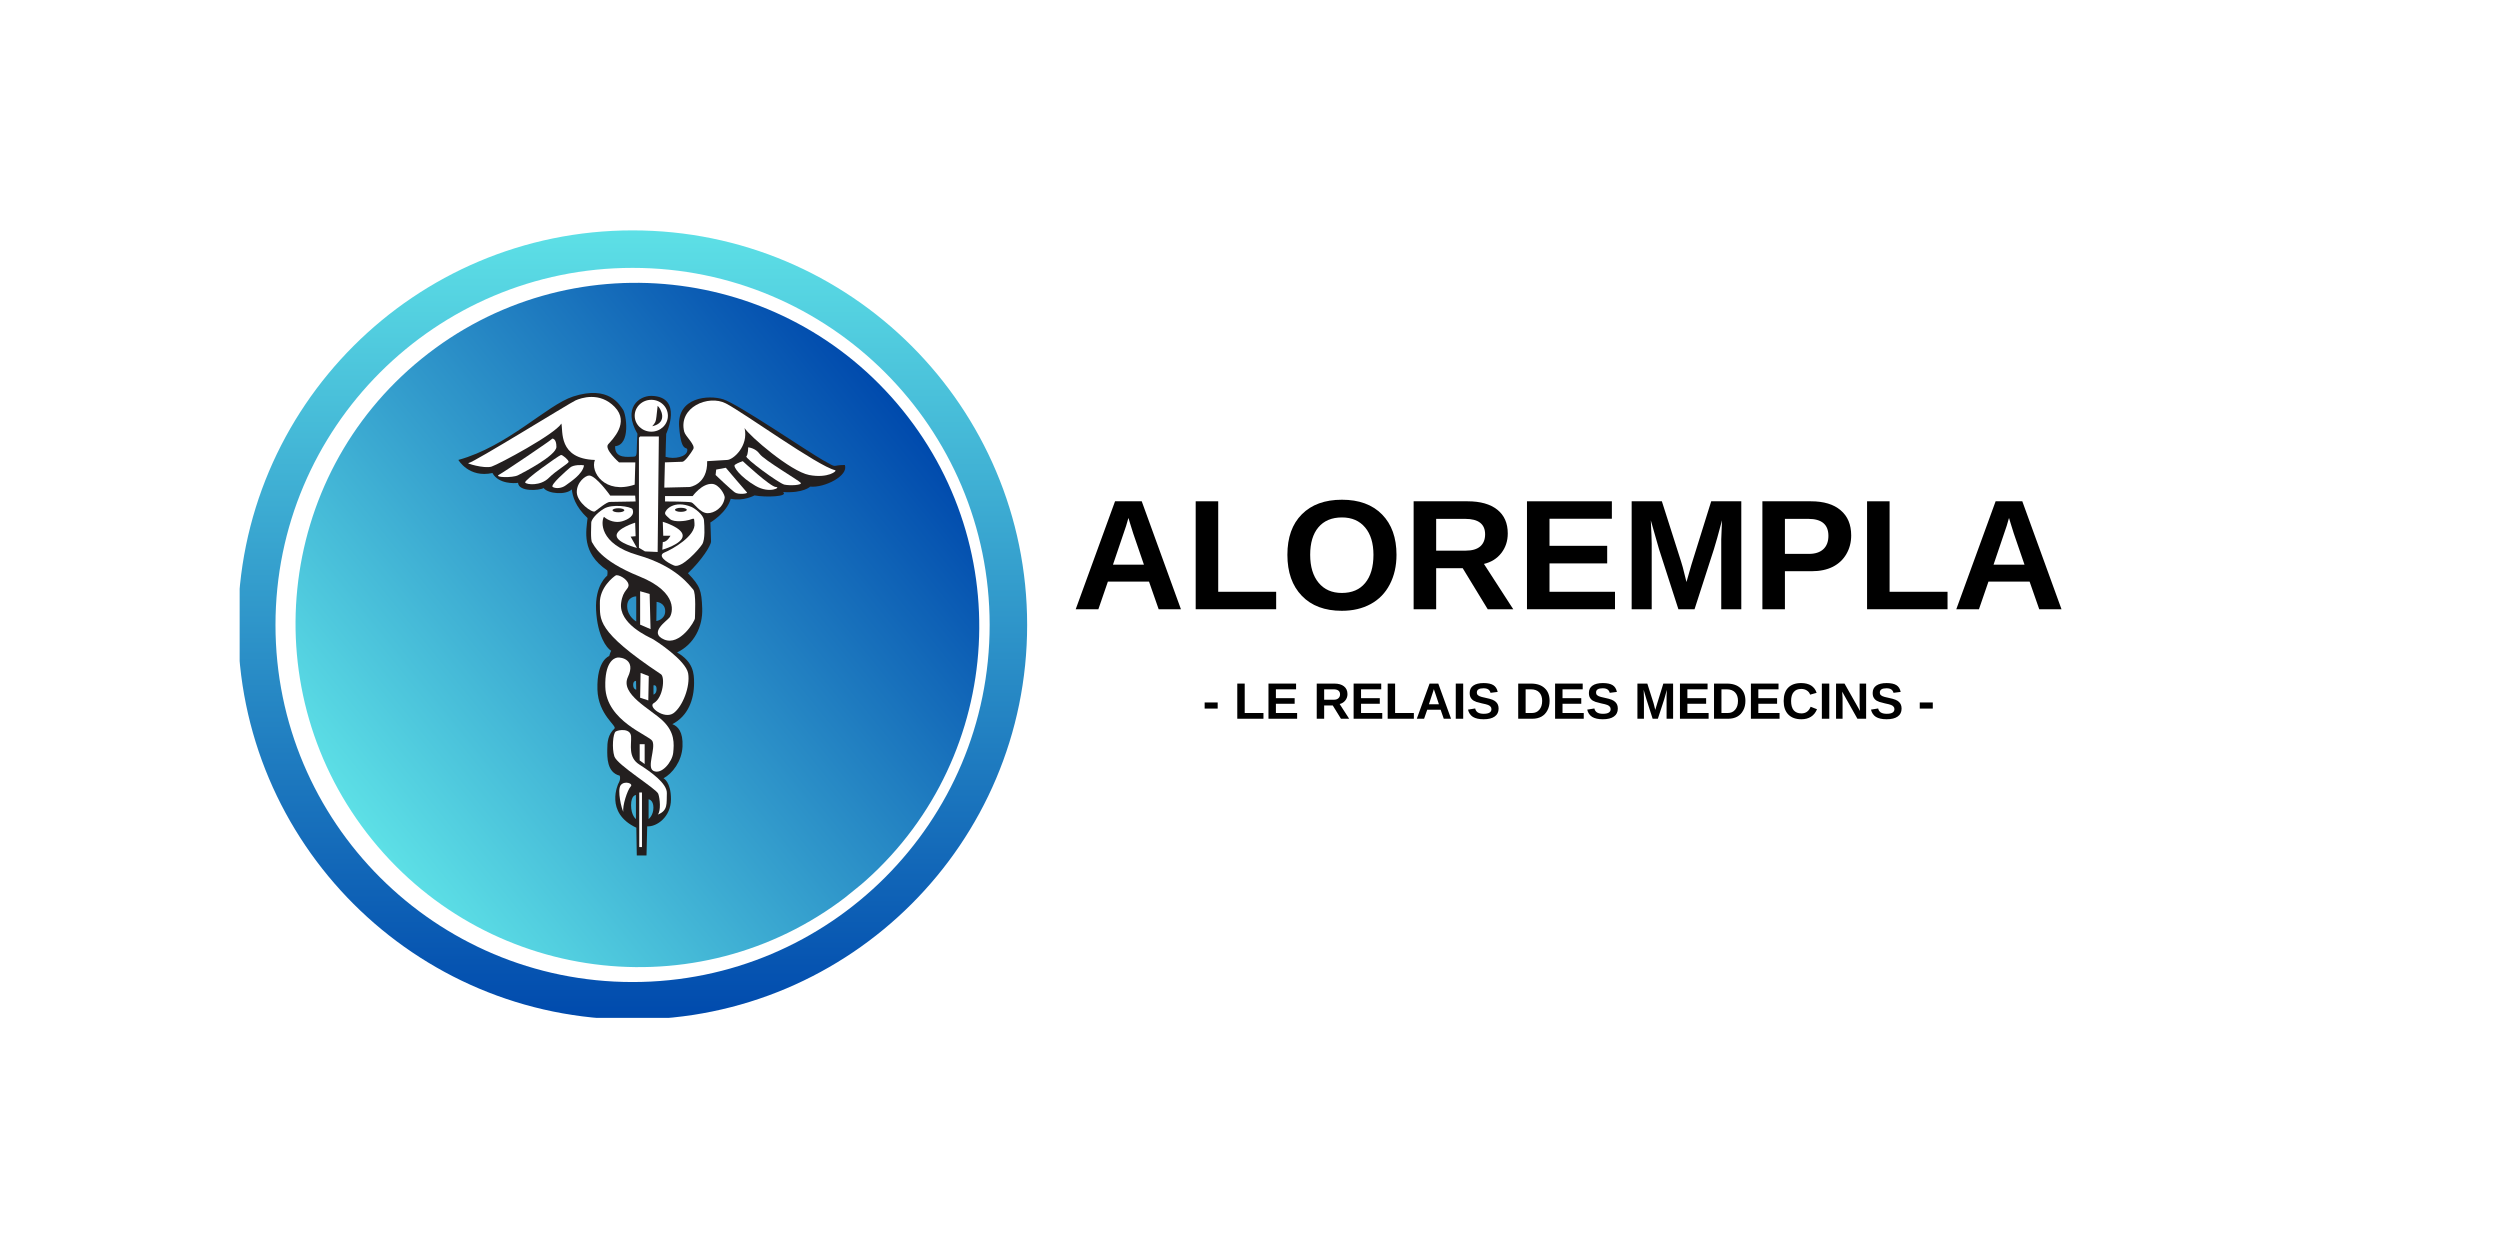 <svg xmlns="http://www.w3.org/2000/svg" xmlns:xlink="http://www.w3.org/1999/xlink" width="400" zoomAndPan="magnify" viewBox="0 0 300 150" height="200" preserveAspectRatio="xMidYMid meet" version="1.0"><defs><g/><clipPath id="9a56cece56"><path d="M 28.547 27.645 L 123.258 27.645 L 123.258 122.355 L 28.547 122.355 Z M 28.547 27.645 " clip-rule="nonzero"/></clipPath><clipPath id="20e447b358"><path d="M 123.258 75 C 123.258 48.848 102.059 27.645 75.902 27.645 C 49.75 27.645 28.547 48.848 28.547 75 C 28.547 101.152 49.75 122.355 75.902 122.355 C 102.059 122.355 123.258 101.152 123.258 75 Z M 123.258 75 " clip-rule="nonzero"/></clipPath><clipPath id="6768281337"><path d="M 28.758 27.645 L 123.258 27.645 L 123.258 122.145 L 28.758 122.145 Z M 28.758 27.645 " clip-rule="nonzero"/></clipPath><clipPath id="7c8c9c674c"><path d="M 123.258 74.996 C 123.258 48.844 102.059 27.645 75.91 27.645 C 49.758 27.645 28.559 48.844 28.559 74.996 C 28.559 101.145 49.758 122.344 75.91 122.344 C 102.059 122.344 123.258 101.145 123.258 74.996 Z M 123.258 74.996 " clip-rule="nonzero"/></clipPath><linearGradient x1="-0" gradientTransform="matrix(1.973, 0, 0, 1.973, 0, 0)" y1="32" x2="63.865" gradientUnits="userSpaceOnUse" y2="32" id="527e7bc7f2"><stop stop-opacity="1" stop-color="rgb(36.499%, 87.799%, 90.199%)" offset="0"/><stop stop-opacity="1" stop-color="rgb(36.357%, 87.57%, 90.112%)" offset="0.004"/><stop stop-opacity="1" stop-color="rgb(36.215%, 87.341%, 90.025%)" offset="0.008"/><stop stop-opacity="1" stop-color="rgb(36.072%, 87.111%, 89.937%)" offset="0.012"/><stop stop-opacity="1" stop-color="rgb(35.93%, 86.882%, 89.85%)" offset="0.016"/><stop stop-opacity="1" stop-color="rgb(35.788%, 86.653%, 89.763%)" offset="0.02"/><stop stop-opacity="1" stop-color="rgb(35.646%, 86.424%, 89.676%)" offset="0.023"/><stop stop-opacity="1" stop-color="rgb(35.503%, 86.194%, 89.587%)" offset="0.027"/><stop stop-opacity="1" stop-color="rgb(35.361%, 85.965%, 89.5%)" offset="0.031"/><stop stop-opacity="1" stop-color="rgb(35.219%, 85.736%, 89.413%)" offset="0.035"/><stop stop-opacity="1" stop-color="rgb(35.077%, 85.507%, 89.326%)" offset="0.039"/><stop stop-opacity="1" stop-color="rgb(34.933%, 85.278%, 89.238%)" offset="0.043"/><stop stop-opacity="1" stop-color="rgb(34.792%, 85.049%, 89.151%)" offset="0.047"/><stop stop-opacity="1" stop-color="rgb(34.65%, 84.819%, 89.064%)" offset="0.051"/><stop stop-opacity="1" stop-color="rgb(34.508%, 84.59%, 88.977%)" offset="0.055"/><stop stop-opacity="1" stop-color="rgb(34.364%, 84.361%, 88.889%)" offset="0.059"/><stop stop-opacity="1" stop-color="rgb(34.222%, 84.132%, 88.802%)" offset="0.062"/><stop stop-opacity="1" stop-color="rgb(34.081%, 83.902%, 88.715%)" offset="0.066"/><stop stop-opacity="1" stop-color="rgb(33.939%, 83.673%, 88.628%)" offset="0.07"/><stop stop-opacity="1" stop-color="rgb(33.795%, 83.444%, 88.541%)" offset="0.074"/><stop stop-opacity="1" stop-color="rgb(33.653%, 83.215%, 88.454%)" offset="0.078"/><stop stop-opacity="1" stop-color="rgb(33.511%, 82.985%, 88.365%)" offset="0.082"/><stop stop-opacity="1" stop-color="rgb(33.369%, 82.756%, 88.278%)" offset="0.086"/><stop stop-opacity="1" stop-color="rgb(33.226%, 82.527%, 88.191%)" offset="0.09"/><stop stop-opacity="1" stop-color="rgb(33.084%, 82.298%, 88.104%)" offset="0.094"/><stop stop-opacity="1" stop-color="rgb(32.942%, 82.069%, 88.016%)" offset="0.098"/><stop stop-opacity="1" stop-color="rgb(32.8%, 81.841%, 87.929%)" offset="0.102"/><stop stop-opacity="1" stop-color="rgb(32.657%, 81.61%, 87.842%)" offset="0.105"/><stop stop-opacity="1" stop-color="rgb(32.515%, 81.381%, 87.755%)" offset="0.109"/><stop stop-opacity="1" stop-color="rgb(32.373%, 81.152%, 87.666%)" offset="0.113"/><stop stop-opacity="1" stop-color="rgb(32.231%, 80.923%, 87.579%)" offset="0.117"/><stop stop-opacity="1" stop-color="rgb(32.088%, 80.693%, 87.492%)" offset="0.121"/><stop stop-opacity="1" stop-color="rgb(31.946%, 80.464%, 87.405%)" offset="0.125"/><stop stop-opacity="1" stop-color="rgb(31.804%, 80.235%, 87.317%)" offset="0.129"/><stop stop-opacity="1" stop-color="rgb(31.662%, 80.006%, 87.23%)" offset="0.133"/><stop stop-opacity="1" stop-color="rgb(31.519%, 79.778%, 87.143%)" offset="0.137"/><stop stop-opacity="1" stop-color="rgb(31.377%, 79.549%, 87.056%)" offset="0.141"/><stop stop-opacity="1" stop-color="rgb(31.235%, 79.318%, 86.967%)" offset="0.145"/><stop stop-opacity="1" stop-color="rgb(31.093%, 79.089%, 86.88%)" offset="0.148"/><stop stop-opacity="1" stop-color="rgb(30.949%, 78.86%, 86.794%)" offset="0.152"/><stop stop-opacity="1" stop-color="rgb(30.807%, 78.632%, 86.707%)" offset="0.156"/><stop stop-opacity="1" stop-color="rgb(30.666%, 78.401%, 86.62%)" offset="0.16"/><stop stop-opacity="1" stop-color="rgb(30.524%, 78.172%, 86.533%)" offset="0.164"/><stop stop-opacity="1" stop-color="rgb(30.38%, 77.943%, 86.444%)" offset="0.168"/><stop stop-opacity="1" stop-color="rgb(30.238%, 77.715%, 86.357%)" offset="0.172"/><stop stop-opacity="1" stop-color="rgb(30.096%, 77.484%, 86.27%)" offset="0.176"/><stop stop-opacity="1" stop-color="rgb(29.955%, 77.255%, 86.183%)" offset="0.18"/><stop stop-opacity="1" stop-color="rgb(29.811%, 77.026%, 86.095%)" offset="0.184"/><stop stop-opacity="1" stop-color="rgb(29.669%, 76.797%, 86.008%)" offset="0.188"/><stop stop-opacity="1" stop-color="rgb(29.527%, 76.569%, 85.921%)" offset="0.191"/><stop stop-opacity="1" stop-color="rgb(29.385%, 76.34%, 85.834%)" offset="0.195"/><stop stop-opacity="1" stop-color="rgb(29.242%, 76.109%, 85.745%)" offset="0.199"/><stop stop-opacity="1" stop-color="rgb(29.1%, 75.88%, 85.658%)" offset="0.203"/><stop stop-opacity="1" stop-color="rgb(28.958%, 75.652%, 85.571%)" offset="0.207"/><stop stop-opacity="1" stop-color="rgb(28.816%, 75.423%, 85.484%)" offset="0.211"/><stop stop-opacity="1" stop-color="rgb(28.674%, 75.192%, 85.396%)" offset="0.215"/><stop stop-opacity="1" stop-color="rgb(28.532%, 74.963%, 85.309%)" offset="0.219"/><stop stop-opacity="1" stop-color="rgb(28.389%, 74.734%, 85.222%)" offset="0.223"/><stop stop-opacity="1" stop-color="rgb(28.247%, 74.506%, 85.135%)" offset="0.227"/><stop stop-opacity="1" stop-color="rgb(28.105%, 74.275%, 85.048%)" offset="0.23"/><stop stop-opacity="1" stop-color="rgb(27.963%, 74.046%, 84.961%)" offset="0.234"/><stop stop-opacity="1" stop-color="rgb(27.82%, 73.817%, 84.872%)" offset="0.238"/><stop stop-opacity="1" stop-color="rgb(27.678%, 73.589%, 84.785%)" offset="0.242"/><stop stop-opacity="1" stop-color="rgb(27.536%, 73.36%, 84.698%)" offset="0.246"/><stop stop-opacity="1" stop-color="rgb(27.394%, 73.131%, 84.612%)" offset="0.25"/><stop stop-opacity="1" stop-color="rgb(27.251%, 72.9%, 84.523%)" offset="0.254"/><stop stop-opacity="1" stop-color="rgb(27.109%, 72.672%, 84.436%)" offset="0.258"/><stop stop-opacity="1" stop-color="rgb(26.967%, 72.443%, 84.349%)" offset="0.262"/><stop stop-opacity="1" stop-color="rgb(26.825%, 72.214%, 84.262%)" offset="0.266"/><stop stop-opacity="1" stop-color="rgb(26.682%, 71.983%, 84.174%)" offset="0.27"/><stop stop-opacity="1" stop-color="rgb(26.54%, 71.754%, 84.087%)" offset="0.273"/><stop stop-opacity="1" stop-color="rgb(26.398%, 71.526%, 84%)" offset="0.277"/><stop stop-opacity="1" stop-color="rgb(26.256%, 71.297%, 83.913%)" offset="0.281"/><stop stop-opacity="1" stop-color="rgb(26.112%, 71.066%, 83.824%)" offset="0.285"/><stop stop-opacity="1" stop-color="rgb(25.97%, 70.837%, 83.737%)" offset="0.289"/><stop stop-opacity="1" stop-color="rgb(25.829%, 70.609%, 83.65%)" offset="0.293"/><stop stop-opacity="1" stop-color="rgb(25.687%, 70.38%, 83.563%)" offset="0.297"/><stop stop-opacity="1" stop-color="rgb(25.543%, 70.151%, 83.476%)" offset="0.301"/><stop stop-opacity="1" stop-color="rgb(25.401%, 69.922%, 83.389%)" offset="0.305"/><stop stop-opacity="1" stop-color="rgb(25.259%, 69.691%, 83.301%)" offset="0.309"/><stop stop-opacity="1" stop-color="rgb(25.117%, 69.463%, 83.214%)" offset="0.312"/><stop stop-opacity="1" stop-color="rgb(24.974%, 69.234%, 83.127%)" offset="0.316"/><stop stop-opacity="1" stop-color="rgb(24.832%, 69.005%, 83.04%)" offset="0.32"/><stop stop-opacity="1" stop-color="rgb(24.69%, 68.774%, 82.951%)" offset="0.324"/><stop stop-opacity="1" stop-color="rgb(24.548%, 68.546%, 82.864%)" offset="0.328"/><stop stop-opacity="1" stop-color="rgb(24.405%, 68.317%, 82.777%)" offset="0.332"/><stop stop-opacity="1" stop-color="rgb(24.263%, 68.088%, 82.69%)" offset="0.336"/><stop stop-opacity="1" stop-color="rgb(24.121%, 67.859%, 82.602%)" offset="0.34"/><stop stop-opacity="1" stop-color="rgb(23.979%, 67.63%, 82.515%)" offset="0.344"/><stop stop-opacity="1" stop-color="rgb(23.836%, 67.4%, 82.428%)" offset="0.348"/><stop stop-opacity="1" stop-color="rgb(23.694%, 67.171%, 82.341%)" offset="0.352"/><stop stop-opacity="1" stop-color="rgb(23.552%, 66.942%, 82.253%)" offset="0.355"/><stop stop-opacity="1" stop-color="rgb(23.41%, 66.713%, 82.166%)" offset="0.359"/><stop stop-opacity="1" stop-color="rgb(23.267%, 66.483%, 82.079%)" offset="0.363"/><stop stop-opacity="1" stop-color="rgb(23.125%, 66.254%, 81.992%)" offset="0.367"/><stop stop-opacity="1" stop-color="rgb(22.983%, 66.025%, 81.905%)" offset="0.371"/><stop stop-opacity="1" stop-color="rgb(22.841%, 65.796%, 81.818%)" offset="0.375"/><stop stop-opacity="1" stop-color="rgb(22.697%, 65.565%, 81.729%)" offset="0.379"/><stop stop-opacity="1" stop-color="rgb(22.556%, 65.337%, 81.642%)" offset="0.383"/><stop stop-opacity="1" stop-color="rgb(22.414%, 65.108%, 81.555%)" offset="0.387"/><stop stop-opacity="1" stop-color="rgb(22.272%, 64.879%, 81.468%)" offset="0.391"/><stop stop-opacity="1" stop-color="rgb(22.128%, 64.65%, 81.38%)" offset="0.395"/><stop stop-opacity="1" stop-color="rgb(21.986%, 64.421%, 81.293%)" offset="0.398"/><stop stop-opacity="1" stop-color="rgb(21.844%, 64.191%, 81.206%)" offset="0.402"/><stop stop-opacity="1" stop-color="rgb(21.703%, 63.962%, 81.119%)" offset="0.406"/><stop stop-opacity="1" stop-color="rgb(21.559%, 63.733%, 81.03%)" offset="0.41"/><stop stop-opacity="1" stop-color="rgb(21.417%, 63.504%, 80.943%)" offset="0.414"/><stop stop-opacity="1" stop-color="rgb(21.275%, 63.274%, 80.856%)" offset="0.418"/><stop stop-opacity="1" stop-color="rgb(21.133%, 63.045%, 80.769%)" offset="0.422"/><stop stop-opacity="1" stop-color="rgb(20.99%, 62.816%, 80.681%)" offset="0.426"/><stop stop-opacity="1" stop-color="rgb(20.848%, 62.587%, 80.594%)" offset="0.43"/><stop stop-opacity="1" stop-color="rgb(20.706%, 62.357%, 80.507%)" offset="0.434"/><stop stop-opacity="1" stop-color="rgb(20.564%, 62.128%, 80.42%)" offset="0.438"/><stop stop-opacity="1" stop-color="rgb(20.421%, 61.899%, 80.333%)" offset="0.441"/><stop stop-opacity="1" stop-color="rgb(20.279%, 61.67%, 80.246%)" offset="0.445"/><stop stop-opacity="1" stop-color="rgb(20.137%, 61.441%, 80.157%)" offset="0.449"/><stop stop-opacity="1" stop-color="rgb(19.995%, 61.212%, 80.07%)" offset="0.453"/><stop stop-opacity="1" stop-color="rgb(19.852%, 60.982%, 79.984%)" offset="0.457"/><stop stop-opacity="1" stop-color="rgb(19.71%, 60.753%, 79.897%)" offset="0.461"/><stop stop-opacity="1" stop-color="rgb(19.568%, 60.524%, 79.808%)" offset="0.465"/><stop stop-opacity="1" stop-color="rgb(19.426%, 60.295%, 79.721%)" offset="0.469"/><stop stop-opacity="1" stop-color="rgb(19.283%, 60.065%, 79.634%)" offset="0.473"/><stop stop-opacity="1" stop-color="rgb(19.141%, 59.836%, 79.547%)" offset="0.477"/><stop stop-opacity="1" stop-color="rgb(18.999%, 59.607%, 79.459%)" offset="0.48"/><stop stop-opacity="1" stop-color="rgb(18.857%, 59.378%, 79.372%)" offset="0.484"/><stop stop-opacity="1" stop-color="rgb(18.713%, 59.148%, 79.285%)" offset="0.488"/><stop stop-opacity="1" stop-color="rgb(18.571%, 58.919%, 79.198%)" offset="0.492"/><stop stop-opacity="1" stop-color="rgb(18.43%, 58.69%, 79.109%)" offset="0.496"/><stop stop-opacity="1" stop-color="rgb(18.288%, 58.461%, 79.022%)" offset="0.5"/><stop stop-opacity="1" stop-color="rgb(18.144%, 58.232%, 78.935%)" offset="0.504"/><stop stop-opacity="1" stop-color="rgb(18.002%, 58.003%, 78.848%)" offset="0.508"/><stop stop-opacity="1" stop-color="rgb(17.86%, 57.773%, 78.76%)" offset="0.512"/><stop stop-opacity="1" stop-color="rgb(17.719%, 57.544%, 78.673%)" offset="0.516"/><stop stop-opacity="1" stop-color="rgb(17.577%, 57.315%, 78.586%)" offset="0.52"/><stop stop-opacity="1" stop-color="rgb(17.435%, 57.086%, 78.499%)" offset="0.523"/><stop stop-opacity="1" stop-color="rgb(17.291%, 56.856%, 78.412%)" offset="0.527"/><stop stop-opacity="1" stop-color="rgb(17.149%, 56.627%, 78.325%)" offset="0.531"/><stop stop-opacity="1" stop-color="rgb(17.007%, 56.398%, 78.236%)" offset="0.535"/><stop stop-opacity="1" stop-color="rgb(16.866%, 56.169%, 78.149%)" offset="0.539"/><stop stop-opacity="1" stop-color="rgb(16.722%, 55.94%, 78.062%)" offset="0.543"/><stop stop-opacity="1" stop-color="rgb(16.58%, 55.711%, 77.975%)" offset="0.547"/><stop stop-opacity="1" stop-color="rgb(16.438%, 55.481%, 77.887%)" offset="0.551"/><stop stop-opacity="1" stop-color="rgb(16.296%, 55.252%, 77.8%)" offset="0.555"/><stop stop-opacity="1" stop-color="rgb(16.153%, 55.023%, 77.713%)" offset="0.559"/><stop stop-opacity="1" stop-color="rgb(16.011%, 54.794%, 77.626%)" offset="0.562"/><stop stop-opacity="1" stop-color="rgb(15.869%, 54.564%, 77.538%)" offset="0.566"/><stop stop-opacity="1" stop-color="rgb(15.727%, 54.335%, 77.451%)" offset="0.57"/><stop stop-opacity="1" stop-color="rgb(15.584%, 54.106%, 77.364%)" offset="0.574"/><stop stop-opacity="1" stop-color="rgb(15.442%, 53.877%, 77.277%)" offset="0.578"/><stop stop-opacity="1" stop-color="rgb(15.3%, 53.647%, 77.188%)" offset="0.582"/><stop stop-opacity="1" stop-color="rgb(15.158%, 53.418%, 77.101%)" offset="0.586"/><stop stop-opacity="1" stop-color="rgb(15.015%, 53.189%, 77.014%)" offset="0.59"/><stop stop-opacity="1" stop-color="rgb(14.873%, 52.96%, 76.927%)" offset="0.594"/><stop stop-opacity="1" stop-color="rgb(14.731%, 52.731%, 76.84%)" offset="0.598"/><stop stop-opacity="1" stop-color="rgb(14.589%, 52.502%, 76.753%)" offset="0.602"/><stop stop-opacity="1" stop-color="rgb(14.445%, 52.272%, 76.665%)" offset="0.605"/><stop stop-opacity="1" stop-color="rgb(14.304%, 52.043%, 76.578%)" offset="0.609"/><stop stop-opacity="1" stop-color="rgb(14.162%, 51.814%, 76.491%)" offset="0.613"/><stop stop-opacity="1" stop-color="rgb(14.02%, 51.585%, 76.404%)" offset="0.617"/><stop stop-opacity="1" stop-color="rgb(13.876%, 51.355%, 76.315%)" offset="0.621"/><stop stop-opacity="1" stop-color="rgb(13.734%, 51.126%, 76.228%)" offset="0.625"/><stop stop-opacity="1" stop-color="rgb(13.593%, 50.897%, 76.141%)" offset="0.629"/><stop stop-opacity="1" stop-color="rgb(13.451%, 50.668%, 76.054%)" offset="0.633"/><stop stop-opacity="1" stop-color="rgb(13.307%, 50.438%, 75.966%)" offset="0.637"/><stop stop-opacity="1" stop-color="rgb(13.165%, 50.209%, 75.879%)" offset="0.641"/><stop stop-opacity="1" stop-color="rgb(13.023%, 49.98%, 75.792%)" offset="0.645"/><stop stop-opacity="1" stop-color="rgb(12.881%, 49.751%, 75.705%)" offset="0.648"/><stop stop-opacity="1" stop-color="rgb(12.738%, 49.522%, 75.616%)" offset="0.652"/><stop stop-opacity="1" stop-color="rgb(12.596%, 49.294%, 75.529%)" offset="0.656"/><stop stop-opacity="1" stop-color="rgb(12.454%, 49.063%, 75.443%)" offset="0.66"/><stop stop-opacity="1" stop-color="rgb(12.312%, 48.834%, 75.356%)" offset="0.664"/><stop stop-opacity="1" stop-color="rgb(12.169%, 48.605%, 75.269%)" offset="0.668"/><stop stop-opacity="1" stop-color="rgb(12.027%, 48.376%, 75.182%)" offset="0.672"/><stop stop-opacity="1" stop-color="rgb(11.885%, 48.146%, 75.093%)" offset="0.676"/><stop stop-opacity="1" stop-color="rgb(11.743%, 47.917%, 75.006%)" offset="0.68"/><stop stop-opacity="1" stop-color="rgb(11.6%, 47.688%, 74.919%)" offset="0.684"/><stop stop-opacity="1" stop-color="rgb(11.458%, 47.459%, 74.832%)" offset="0.688"/><stop stop-opacity="1" stop-color="rgb(11.316%, 47.229%, 74.744%)" offset="0.691"/><stop stop-opacity="1" stop-color="rgb(11.174%, 47%, 74.657%)" offset="0.695"/><stop stop-opacity="1" stop-color="rgb(11.031%, 46.771%, 74.57%)" offset="0.699"/><stop stop-opacity="1" stop-color="rgb(10.889%, 46.542%, 74.483%)" offset="0.703"/><stop stop-opacity="1" stop-color="rgb(10.747%, 46.313%, 74.394%)" offset="0.707"/><stop stop-opacity="1" stop-color="rgb(10.605%, 46.085%, 74.307%)" offset="0.711"/><stop stop-opacity="1" stop-color="rgb(10.461%, 45.854%, 74.22%)" offset="0.715"/><stop stop-opacity="1" stop-color="rgb(10.32%, 45.625%, 74.133%)" offset="0.719"/><stop stop-opacity="1" stop-color="rgb(10.178%, 45.396%, 74.045%)" offset="0.723"/><stop stop-opacity="1" stop-color="rgb(10.036%, 45.168%, 73.958%)" offset="0.727"/><stop stop-opacity="1" stop-color="rgb(9.892%, 44.937%, 73.871%)" offset="0.73"/><stop stop-opacity="1" stop-color="rgb(9.75%, 44.708%, 73.784%)" offset="0.734"/><stop stop-opacity="1" stop-color="rgb(9.608%, 44.479%, 73.697%)" offset="0.738"/><stop stop-opacity="1" stop-color="rgb(9.467%, 44.25%, 73.61%)" offset="0.742"/><stop stop-opacity="1" stop-color="rgb(9.323%, 44.022%, 73.521%)" offset="0.746"/><stop stop-opacity="1" stop-color="rgb(9.181%, 43.793%, 73.434%)" offset="0.75"/><stop stop-opacity="1" stop-color="rgb(9.039%, 43.562%, 73.347%)" offset="0.754"/><stop stop-opacity="1" stop-color="rgb(8.897%, 43.333%, 73.26%)" offset="0.758"/><stop stop-opacity="1" stop-color="rgb(8.754%, 43.105%, 73.172%)" offset="0.762"/><stop stop-opacity="1" stop-color="rgb(8.612%, 42.876%, 73.085%)" offset="0.766"/><stop stop-opacity="1" stop-color="rgb(8.47%, 42.645%, 72.998%)" offset="0.77"/><stop stop-opacity="1" stop-color="rgb(8.328%, 42.416%, 72.911%)" offset="0.773"/><stop stop-opacity="1" stop-color="rgb(8.185%, 42.188%, 72.823%)" offset="0.777"/><stop stop-opacity="1" stop-color="rgb(8.043%, 41.959%, 72.736%)" offset="0.781"/><stop stop-opacity="1" stop-color="rgb(7.901%, 41.728%, 72.649%)" offset="0.785"/><stop stop-opacity="1" stop-color="rgb(7.759%, 41.499%, 72.562%)" offset="0.789"/><stop stop-opacity="1" stop-color="rgb(7.616%, 41.27%, 72.473%)" offset="0.793"/><stop stop-opacity="1" stop-color="rgb(7.474%, 41.042%, 72.386%)" offset="0.797"/><stop stop-opacity="1" stop-color="rgb(7.332%, 40.813%, 72.299%)" offset="0.801"/><stop stop-opacity="1" stop-color="rgb(7.19%, 40.584%, 72.212%)" offset="0.805"/><stop stop-opacity="1" stop-color="rgb(7.048%, 40.353%, 72.125%)" offset="0.809"/><stop stop-opacity="1" stop-color="rgb(6.906%, 40.125%, 72.038%)" offset="0.812"/><stop stop-opacity="1" stop-color="rgb(6.763%, 39.896%, 71.95%)" offset="0.816"/><stop stop-opacity="1" stop-color="rgb(6.621%, 39.667%, 71.863%)" offset="0.82"/><stop stop-opacity="1" stop-color="rgb(6.479%, 39.436%, 71.776%)" offset="0.824"/><stop stop-opacity="1" stop-color="rgb(6.337%, 39.207%, 71.689%)" offset="0.828"/><stop stop-opacity="1" stop-color="rgb(6.194%, 38.979%, 71.6%)" offset="0.832"/><stop stop-opacity="1" stop-color="rgb(6.052%, 38.75%, 71.513%)" offset="0.836"/><stop stop-opacity="1" stop-color="rgb(5.91%, 38.519%, 71.426%)" offset="0.84"/><stop stop-opacity="1" stop-color="rgb(5.768%, 38.29%, 71.339%)" offset="0.844"/><stop stop-opacity="1" stop-color="rgb(5.624%, 38.062%, 71.251%)" offset="0.848"/><stop stop-opacity="1" stop-color="rgb(5.482%, 37.833%, 71.164%)" offset="0.852"/><stop stop-opacity="1" stop-color="rgb(5.341%, 37.604%, 71.077%)" offset="0.855"/><stop stop-opacity="1" stop-color="rgb(5.199%, 37.375%, 70.99%)" offset="0.859"/><stop stop-opacity="1" stop-color="rgb(5.055%, 37.144%, 70.901%)" offset="0.863"/><stop stop-opacity="1" stop-color="rgb(4.913%, 36.916%, 70.815%)" offset="0.867"/><stop stop-opacity="1" stop-color="rgb(4.771%, 36.687%, 70.728%)" offset="0.871"/><stop stop-opacity="1" stop-color="rgb(4.63%, 36.458%, 70.641%)" offset="0.875"/><stop stop-opacity="1" stop-color="rgb(4.486%, 36.227%, 70.552%)" offset="0.879"/><stop stop-opacity="1" stop-color="rgb(4.344%, 35.999%, 70.465%)" offset="0.883"/><stop stop-opacity="1" stop-color="rgb(4.202%, 35.77%, 70.378%)" offset="0.887"/><stop stop-opacity="1" stop-color="rgb(4.06%, 35.541%, 70.291%)" offset="0.891"/><stop stop-opacity="1" stop-color="rgb(3.917%, 35.312%, 70.204%)" offset="0.895"/><stop stop-opacity="1" stop-color="rgb(3.775%, 35.083%, 70.117%)" offset="0.898"/><stop stop-opacity="1" stop-color="rgb(3.633%, 34.853%, 70.029%)" offset="0.902"/><stop stop-opacity="1" stop-color="rgb(3.491%, 34.624%, 69.942%)" offset="0.906"/><stop stop-opacity="1" stop-color="rgb(3.348%, 34.395%, 69.855%)" offset="0.91"/><stop stop-opacity="1" stop-color="rgb(3.206%, 34.166%, 69.768%)" offset="0.914"/><stop stop-opacity="1" stop-color="rgb(3.064%, 33.936%, 69.679%)" offset="0.918"/><stop stop-opacity="1" stop-color="rgb(2.922%, 33.707%, 69.592%)" offset="0.922"/><stop stop-opacity="1" stop-color="rgb(2.779%, 33.478%, 69.505%)" offset="0.926"/><stop stop-opacity="1" stop-color="rgb(2.637%, 33.249%, 69.418%)" offset="0.93"/><stop stop-opacity="1" stop-color="rgb(2.495%, 33.018%, 69.33%)" offset="0.934"/><stop stop-opacity="1" stop-color="rgb(2.353%, 32.79%, 69.243%)" offset="0.938"/><stop stop-opacity="1" stop-color="rgb(2.209%, 32.561%, 69.156%)" offset="0.941"/><stop stop-opacity="1" stop-color="rgb(2.068%, 32.332%, 69.069%)" offset="0.945"/><stop stop-opacity="1" stop-color="rgb(1.926%, 32.103%, 68.98%)" offset="0.949"/><stop stop-opacity="1" stop-color="rgb(1.784%, 31.874%, 68.893%)" offset="0.953"/><stop stop-opacity="1" stop-color="rgb(1.64%, 31.644%, 68.806%)" offset="0.957"/><stop stop-opacity="1" stop-color="rgb(1.498%, 31.415%, 68.719%)" offset="0.961"/><stop stop-opacity="1" stop-color="rgb(1.357%, 31.186%, 68.633%)" offset="0.965"/><stop stop-opacity="1" stop-color="rgb(1.215%, 30.957%, 68.546%)" offset="0.969"/><stop stop-opacity="1" stop-color="rgb(1.071%, 30.727%, 68.457%)" offset="0.973"/><stop stop-opacity="1" stop-color="rgb(0.929%, 30.498%, 68.37%)" offset="0.977"/><stop stop-opacity="1" stop-color="rgb(0.787%, 30.269%, 68.283%)" offset="0.98"/><stop stop-opacity="1" stop-color="rgb(0.645%, 30.04%, 68.196%)" offset="0.984"/><stop stop-opacity="1" stop-color="rgb(0.502%, 29.81%, 68.108%)" offset="0.988"/><stop stop-opacity="1" stop-color="rgb(0.36%, 29.581%, 68.021%)" offset="0.992"/><stop stop-opacity="1" stop-color="rgb(0.218%, 29.352%, 67.934%)" offset="0.996"/><stop stop-opacity="1" stop-color="rgb(0.076%, 29.123%, 67.847%)" offset="1"/></linearGradient><clipPath id="769573aea7"><path d="M 35 33 L 118 33 L 118 117 L 35 117 Z M 35 33 " clip-rule="nonzero"/></clipPath><clipPath id="91d62b11d6"><path d="M 18.777 68.836 L 82.406 17.262 L 134.387 81.391 L 70.754 132.965 Z M 18.777 68.836 " clip-rule="nonzero"/></clipPath><clipPath id="99f971dfcd"><path d="M 50.594 43.047 C 33.02 57.289 30.371 83.141 44.672 100.785 C 58.973 118.43 84.812 121.188 102.383 106.945 C 119.957 92.703 122.605 66.855 108.305 49.211 C 94 31.566 68.164 28.805 50.594 43.047 Z M 50.594 43.047 " clip-rule="nonzero"/></clipPath><clipPath id="0fe14d4715"><path d="M 18.777 68.836 L 82.406 17.262 L 134.184 81.141 L 70.555 132.715 Z M 18.777 68.836 " clip-rule="nonzero"/></clipPath><clipPath id="447701cc06"><path d="M 18.777 68.836 L 82.406 17.258 L 134.199 81.156 L 70.566 132.73 Z M 18.777 68.836 " clip-rule="nonzero"/></clipPath><linearGradient x1="-74.88" gradientTransform="matrix(0.249, -0.201, 0.201, 0.249, 18.776, 68.834)" y1="128.537" x2="330.88" gradientUnits="userSpaceOnUse" y2="128.537" id="ef54ad5736"><stop stop-opacity="1" stop-color="rgb(36.499%, 87.799%, 90.199%)" offset="0"/><stop stop-opacity="1" stop-color="rgb(36.499%, 87.799%, 90.199%)" offset="0.125"/><stop stop-opacity="1" stop-color="rgb(36.414%, 87.66%, 90.146%)" offset="0.188"/><stop stop-opacity="1" stop-color="rgb(36.102%, 87.158%, 89.955%)" offset="0.191"/><stop stop-opacity="1" stop-color="rgb(35.876%, 86.795%, 89.816%)" offset="0.195"/><stop stop-opacity="1" stop-color="rgb(35.651%, 86.43%, 89.677%)" offset="0.199"/><stop stop-opacity="1" stop-color="rgb(35.425%, 86.067%, 89.54%)" offset="0.203"/><stop stop-opacity="1" stop-color="rgb(35.197%, 85.703%, 89.401%)" offset="0.207"/><stop stop-opacity="1" stop-color="rgb(34.972%, 85.339%, 89.262%)" offset="0.211"/><stop stop-opacity="1" stop-color="rgb(34.746%, 84.975%, 89.124%)" offset="0.215"/><stop stop-opacity="1" stop-color="rgb(34.52%, 84.612%, 88.985%)" offset="0.219"/><stop stop-opacity="1" stop-color="rgb(34.294%, 84.247%, 88.846%)" offset="0.223"/><stop stop-opacity="1" stop-color="rgb(34.068%, 83.884%, 88.707%)" offset="0.227"/><stop stop-opacity="1" stop-color="rgb(33.842%, 83.519%, 88.568%)" offset="0.23"/><stop stop-opacity="1" stop-color="rgb(33.617%, 83.154%, 88.429%)" offset="0.234"/><stop stop-opacity="1" stop-color="rgb(33.391%, 82.79%, 88.29%)" offset="0.238"/><stop stop-opacity="1" stop-color="rgb(33.165%, 82.426%, 88.153%)" offset="0.242"/><stop stop-opacity="1" stop-color="rgb(32.938%, 82.062%, 88.014%)" offset="0.246"/><stop stop-opacity="1" stop-color="rgb(32.712%, 81.699%, 87.875%)" offset="0.25"/><stop stop-opacity="1" stop-color="rgb(32.486%, 81.334%, 87.737%)" offset="0.254"/><stop stop-opacity="1" stop-color="rgb(32.26%, 80.971%, 87.598%)" offset="0.258"/><stop stop-opacity="1" stop-color="rgb(32.034%, 80.606%, 87.459%)" offset="0.262"/><stop stop-opacity="1" stop-color="rgb(31.808%, 80.243%, 87.32%)" offset="0.266"/><stop stop-opacity="1" stop-color="rgb(31.583%, 79.878%, 87.181%)" offset="0.27"/><stop stop-opacity="1" stop-color="rgb(31.357%, 79.515%, 87.044%)" offset="0.273"/><stop stop-opacity="1" stop-color="rgb(31.131%, 79.15%, 86.905%)" offset="0.277"/><stop stop-opacity="1" stop-color="rgb(30.905%, 78.786%, 86.766%)" offset="0.281"/><stop stop-opacity="1" stop-color="rgb(30.678%, 78.421%, 86.627%)" offset="0.285"/><stop stop-opacity="1" stop-color="rgb(30.452%, 78.058%, 86.488%)" offset="0.289"/><stop stop-opacity="1" stop-color="rgb(30.226%, 77.693%, 86.349%)" offset="0.293"/><stop stop-opacity="1" stop-color="rgb(30%, 77.33%, 86.211%)" offset="0.297"/><stop stop-opacity="1" stop-color="rgb(29.774%, 76.965%, 86.072%)" offset="0.301"/><stop stop-opacity="1" stop-color="rgb(29.549%, 76.602%, 85.933%)" offset="0.305"/><stop stop-opacity="1" stop-color="rgb(29.323%, 76.237%, 85.794%)" offset="0.309"/><stop stop-opacity="1" stop-color="rgb(29.097%, 75.874%, 85.657%)" offset="0.312"/><stop stop-opacity="1" stop-color="rgb(28.871%, 75.51%, 85.518%)" offset="0.316"/><stop stop-opacity="1" stop-color="rgb(28.645%, 75.146%, 85.379%)" offset="0.32"/><stop stop-opacity="1" stop-color="rgb(28.418%, 74.782%, 85.24%)" offset="0.324"/><stop stop-opacity="1" stop-color="rgb(28.192%, 74.417%, 85.101%)" offset="0.328"/><stop stop-opacity="1" stop-color="rgb(27.966%, 74.052%, 84.962%)" offset="0.332"/><stop stop-opacity="1" stop-color="rgb(27.74%, 73.689%, 84.824%)" offset="0.336"/><stop stop-opacity="1" stop-color="rgb(27.515%, 73.325%, 84.685%)" offset="0.34"/><stop stop-opacity="1" stop-color="rgb(27.289%, 72.961%, 84.547%)" offset="0.344"/><stop stop-opacity="1" stop-color="rgb(27.063%, 72.597%, 84.409%)" offset="0.348"/><stop stop-opacity="1" stop-color="rgb(26.837%, 72.234%, 84.27%)" offset="0.352"/><stop stop-opacity="1" stop-color="rgb(26.611%, 71.869%, 84.131%)" offset="0.355"/><stop stop-opacity="1" stop-color="rgb(26.385%, 71.506%, 83.992%)" offset="0.359"/><stop stop-opacity="1" stop-color="rgb(26.158%, 71.141%, 83.853%)" offset="0.363"/><stop stop-opacity="1" stop-color="rgb(25.932%, 70.776%, 83.714%)" offset="0.367"/><stop stop-opacity="1" stop-color="rgb(25.706%, 70.412%, 83.575%)" offset="0.371"/><stop stop-opacity="1" stop-color="rgb(25.481%, 70.049%, 83.437%)" offset="0.375"/><stop stop-opacity="1" stop-color="rgb(25.255%, 69.684%, 83.298%)" offset="0.379"/><stop stop-opacity="1" stop-color="rgb(25.029%, 69.321%, 83.16%)" offset="0.383"/><stop stop-opacity="1" stop-color="rgb(24.803%, 68.956%, 83.022%)" offset="0.387"/><stop stop-opacity="1" stop-color="rgb(24.577%, 68.593%, 82.883%)" offset="0.391"/><stop stop-opacity="1" stop-color="rgb(24.35%, 68.228%, 82.744%)" offset="0.395"/><stop stop-opacity="1" stop-color="rgb(24.124%, 67.865%, 82.605%)" offset="0.398"/><stop stop-opacity="1" stop-color="rgb(23.898%, 67.5%, 82.466%)" offset="0.402"/><stop stop-opacity="1" stop-color="rgb(23.672%, 67.137%, 82.327%)" offset="0.406"/><stop stop-opacity="1" stop-color="rgb(23.447%, 66.772%, 82.188%)" offset="0.41"/><stop stop-opacity="1" stop-color="rgb(23.221%, 66.408%, 82.051%)" offset="0.414"/><stop stop-opacity="1" stop-color="rgb(22.995%, 66.043%, 81.912%)" offset="0.418"/><stop stop-opacity="1" stop-color="rgb(22.769%, 65.68%, 81.773%)" offset="0.422"/><stop stop-opacity="1" stop-color="rgb(22.543%, 65.315%, 81.635%)" offset="0.426"/><stop stop-opacity="1" stop-color="rgb(22.318%, 64.952%, 81.496%)" offset="0.43"/><stop stop-opacity="1" stop-color="rgb(22.09%, 64.587%, 81.357%)" offset="0.434"/><stop stop-opacity="1" stop-color="rgb(21.864%, 64.224%, 81.218%)" offset="0.438"/><stop stop-opacity="1" stop-color="rgb(21.638%, 63.86%, 81.079%)" offset="0.441"/><stop stop-opacity="1" stop-color="rgb(21.413%, 63.496%, 80.94%)" offset="0.445"/><stop stop-opacity="1" stop-color="rgb(21.187%, 63.132%, 80.801%)" offset="0.449"/><stop stop-opacity="1" stop-color="rgb(20.961%, 62.769%, 80.664%)" offset="0.453"/><stop stop-opacity="1" stop-color="rgb(20.735%, 62.404%, 80.525%)" offset="0.457"/><stop stop-opacity="1" stop-color="rgb(20.509%, 62.039%, 80.386%)" offset="0.461"/><stop stop-opacity="1" stop-color="rgb(20.284%, 61.675%, 80.247%)" offset="0.465"/><stop stop-opacity="1" stop-color="rgb(20.058%, 61.311%, 80.109%)" offset="0.469"/><stop stop-opacity="1" stop-color="rgb(19.83%, 60.947%, 79.97%)" offset="0.473"/><stop stop-opacity="1" stop-color="rgb(19.604%, 60.583%, 79.831%)" offset="0.477"/><stop stop-opacity="1" stop-color="rgb(19.379%, 60.219%, 79.692%)" offset="0.48"/><stop stop-opacity="1" stop-color="rgb(19.153%, 59.856%, 79.555%)" offset="0.484"/><stop stop-opacity="1" stop-color="rgb(18.927%, 59.491%, 79.416%)" offset="0.488"/><stop stop-opacity="1" stop-color="rgb(18.701%, 59.128%, 79.277%)" offset="0.492"/><stop stop-opacity="1" stop-color="rgb(18.475%, 58.763%, 79.138%)" offset="0.496"/><stop stop-opacity="1" stop-color="rgb(18.25%, 58.4%, 78.999%)" offset="0.5"/><stop stop-opacity="1" stop-color="rgb(18.024%, 58.035%, 78.86%)" offset="0.504"/><stop stop-opacity="1" stop-color="rgb(17.798%, 57.671%, 78.722%)" offset="0.508"/><stop stop-opacity="1" stop-color="rgb(17.57%, 57.306%, 78.583%)" offset="0.512"/><stop stop-opacity="1" stop-color="rgb(17.345%, 56.943%, 78.444%)" offset="0.516"/><stop stop-opacity="1" stop-color="rgb(17.119%, 56.578%, 78.305%)" offset="0.52"/><stop stop-opacity="1" stop-color="rgb(16.893%, 56.215%, 78.168%)" offset="0.523"/><stop stop-opacity="1" stop-color="rgb(16.667%, 55.85%, 78.029%)" offset="0.527"/><stop stop-opacity="1" stop-color="rgb(16.441%, 55.487%, 77.89%)" offset="0.531"/><stop stop-opacity="1" stop-color="rgb(16.216%, 55.122%, 77.751%)" offset="0.535"/><stop stop-opacity="1" stop-color="rgb(15.99%, 54.759%, 77.612%)" offset="0.539"/><stop stop-opacity="1" stop-color="rgb(15.764%, 54.395%, 77.473%)" offset="0.543"/><stop stop-opacity="1" stop-color="rgb(15.538%, 54.03%, 77.335%)" offset="0.547"/><stop stop-opacity="1" stop-color="rgb(15.311%, 53.665%, 77.196%)" offset="0.551"/><stop stop-opacity="1" stop-color="rgb(15.085%, 53.302%, 77.057%)" offset="0.555"/><stop stop-opacity="1" stop-color="rgb(14.859%, 52.937%, 76.918%)" offset="0.559"/><stop stop-opacity="1" stop-color="rgb(14.633%, 52.574%, 76.781%)" offset="0.562"/><stop stop-opacity="1" stop-color="rgb(14.407%, 52.209%, 76.642%)" offset="0.566"/><stop stop-opacity="1" stop-color="rgb(14.182%, 51.846%, 76.503%)" offset="0.57"/><stop stop-opacity="1" stop-color="rgb(13.956%, 51.482%, 76.364%)" offset="0.574"/><stop stop-opacity="1" stop-color="rgb(13.73%, 51.118%, 76.225%)" offset="0.578"/><stop stop-opacity="1" stop-color="rgb(13.504%, 50.754%, 76.086%)" offset="0.582"/><stop stop-opacity="1" stop-color="rgb(13.278%, 50.391%, 75.948%)" offset="0.586"/><stop stop-opacity="1" stop-color="rgb(13.051%, 50.026%, 75.809%)" offset="0.59"/><stop stop-opacity="1" stop-color="rgb(12.825%, 49.661%, 75.671%)" offset="0.594"/><stop stop-opacity="1" stop-color="rgb(12.599%, 49.297%, 75.533%)" offset="0.598"/><stop stop-opacity="1" stop-color="rgb(12.373%, 48.933%, 75.394%)" offset="0.602"/><stop stop-opacity="1" stop-color="rgb(12.148%, 48.569%, 75.255%)" offset="0.605"/><stop stop-opacity="1" stop-color="rgb(11.922%, 48.206%, 75.116%)" offset="0.609"/><stop stop-opacity="1" stop-color="rgb(11.696%, 47.841%, 74.977%)" offset="0.613"/><stop stop-opacity="1" stop-color="rgb(11.47%, 47.478%, 74.838%)" offset="0.617"/><stop stop-opacity="1" stop-color="rgb(11.244%, 47.113%, 74.699%)" offset="0.621"/><stop stop-opacity="1" stop-color="rgb(11.018%, 46.75%, 74.561%)" offset="0.625"/><stop stop-opacity="1" stop-color="rgb(10.791%, 46.385%, 74.422%)" offset="0.629"/><stop stop-opacity="1" stop-color="rgb(10.565%, 46.022%, 74.284%)" offset="0.633"/><stop stop-opacity="1" stop-color="rgb(10.339%, 45.657%, 74.146%)" offset="0.637"/><stop stop-opacity="1" stop-color="rgb(10.114%, 45.293%, 74.007%)" offset="0.641"/><stop stop-opacity="1" stop-color="rgb(9.888%, 44.928%, 73.868%)" offset="0.645"/><stop stop-opacity="1" stop-color="rgb(9.662%, 44.565%, 73.729%)" offset="0.648"/><stop stop-opacity="1" stop-color="rgb(9.436%, 44.2%, 73.59%)" offset="0.652"/><stop stop-opacity="1" stop-color="rgb(9.21%, 43.837%, 73.451%)" offset="0.656"/><stop stop-opacity="1" stop-color="rgb(8.984%, 43.472%, 73.312%)" offset="0.66"/><stop stop-opacity="1" stop-color="rgb(8.759%, 43.109%, 73.175%)" offset="0.664"/><stop stop-opacity="1" stop-color="rgb(8.531%, 42.744%, 73.036%)" offset="0.668"/><stop stop-opacity="1" stop-color="rgb(8.305%, 42.381%, 72.897%)" offset="0.672"/><stop stop-opacity="1" stop-color="rgb(8.08%, 42.017%, 72.758%)" offset="0.676"/><stop stop-opacity="1" stop-color="rgb(7.854%, 41.653%, 72.62%)" offset="0.68"/><stop stop-opacity="1" stop-color="rgb(7.628%, 41.289%, 72.481%)" offset="0.684"/><stop stop-opacity="1" stop-color="rgb(7.402%, 40.924%, 72.342%)" offset="0.688"/><stop stop-opacity="1" stop-color="rgb(7.176%, 40.559%, 72.203%)" offset="0.691"/><stop stop-opacity="1" stop-color="rgb(6.95%, 40.196%, 72.064%)" offset="0.695"/><stop stop-opacity="1" stop-color="rgb(6.723%, 39.832%, 71.925%)" offset="0.699"/><stop stop-opacity="1" stop-color="rgb(6.497%, 39.468%, 71.788%)" offset="0.703"/><stop stop-opacity="1" stop-color="rgb(6.271%, 39.104%, 71.649%)" offset="0.707"/><stop stop-opacity="1" stop-color="rgb(6.046%, 38.741%, 71.51%)" offset="0.711"/><stop stop-opacity="1" stop-color="rgb(5.82%, 38.376%, 71.371%)" offset="0.715"/><stop stop-opacity="1" stop-color="rgb(5.594%, 38.013%, 71.233%)" offset="0.719"/><stop stop-opacity="1" stop-color="rgb(5.368%, 37.648%, 71.094%)" offset="0.723"/><stop stop-opacity="1" stop-color="rgb(5.142%, 37.283%, 70.955%)" offset="0.727"/><stop stop-opacity="1" stop-color="rgb(4.916%, 36.919%, 70.816%)" offset="0.73"/><stop stop-opacity="1" stop-color="rgb(4.691%, 36.555%, 70.679%)" offset="0.734"/><stop stop-opacity="1" stop-color="rgb(4.463%, 36.191%, 70.54%)" offset="0.738"/><stop stop-opacity="1" stop-color="rgb(4.237%, 35.828%, 70.401%)" offset="0.742"/><stop stop-opacity="1" stop-color="rgb(4.012%, 35.463%, 70.262%)" offset="0.746"/><stop stop-opacity="1" stop-color="rgb(3.786%, 35.1%, 70.123%)" offset="0.75"/><stop stop-opacity="1" stop-color="rgb(3.56%, 34.735%, 69.984%)" offset="0.754"/><stop stop-opacity="1" stop-color="rgb(3.334%, 34.372%, 69.846%)" offset="0.758"/><stop stop-opacity="1" stop-color="rgb(3.108%, 34.007%, 69.707%)" offset="0.762"/><stop stop-opacity="1" stop-color="rgb(2.882%, 33.644%, 69.568%)" offset="0.766"/><stop stop-opacity="1" stop-color="rgb(2.657%, 33.279%, 69.429%)" offset="0.77"/><stop stop-opacity="1" stop-color="rgb(2.431%, 32.915%, 69.292%)" offset="0.773"/><stop stop-opacity="1" stop-color="rgb(2.203%, 32.55%, 69.153%)" offset="0.777"/><stop stop-opacity="1" stop-color="rgb(1.978%, 32.187%, 69.014%)" offset="0.781"/><stop stop-opacity="1" stop-color="rgb(1.752%, 31.822%, 68.875%)" offset="0.785"/><stop stop-opacity="1" stop-color="rgb(1.526%, 31.459%, 68.736%)" offset="0.789"/><stop stop-opacity="1" stop-color="rgb(1.3%, 31.094%, 68.597%)" offset="0.793"/><stop stop-opacity="1" stop-color="rgb(1.074%, 30.731%, 68.459%)" offset="0.797"/><stop stop-opacity="1" stop-color="rgb(0.848%, 30.367%, 68.32%)" offset="0.801"/><stop stop-opacity="1" stop-color="rgb(0.623%, 30.003%, 68.181%)" offset="0.805"/><stop stop-opacity="1" stop-color="rgb(0.397%, 29.639%, 68.042%)" offset="0.809"/><stop stop-opacity="1" stop-color="rgb(0.171%, 29.276%, 67.905%)" offset="0.812"/><stop stop-opacity="1" stop-color="rgb(0.085%, 29.137%, 67.851%)" offset="0.875"/><stop stop-opacity="1" stop-color="rgb(0%, 28.999%, 67.799%)" offset="1"/></linearGradient><clipPath id="222e32d2ba"><path d="M 55 47.152 L 101.465 47.152 L 101.465 102.652 L 55 102.652 Z M 55 47.152 " clip-rule="nonzero"/></clipPath><clipPath id="52eb3c9c2a"><path d="M 76 47.152 L 81 47.152 L 81 52 L 76 52 Z M 76 47.152 " clip-rule="nonzero"/></clipPath><clipPath id="d05ea8d01e"><path d="M 56 47.152 L 77 47.152 L 77 59 L 56 59 Z M 56 47.152 " clip-rule="nonzero"/></clipPath></defs><rect x="-30" width="360" fill="#ffffff" y="-15" height="180" fill-opacity="1"/><rect x="-30" width="360" fill="#ffffff" y="-15" height="180" fill-opacity="1"/><g clip-path="url(#9a56cece56)"><g clip-path="url(#20e447b358)"><path fill="#ffffff" d="M 123.258 27.645 L 123.258 122.355 L 28.547 122.355 L 28.547 27.645 Z M 123.258 27.645 " fill-opacity="1" fill-rule="nonzero"/></g></g><g clip-path="url(#6768281337)"><g clip-path="url(#7c8c9c674c)"><path stroke-linecap="butt" transform="matrix(0, 0.75, -0.75, 0, 123.259, 27.645)" fill="none" stroke-linejoin="miter" d="M 63.135 0.002 C 28.265 0.002 -0 28.268 -0 63.132 C -0 98.002 28.265 126.268 63.135 126.268 C 98 126.268 126.265 98.002 126.265 63.132 C 126.265 28.268 98 0.002 63.135 0.002 Z M 63.135 0.002 " stroke="url(#527e7bc7f2)" stroke-width="12" stroke-miterlimit="4"/></g></g><g clip-path="url(#769573aea7)"><g clip-path="url(#91d62b11d6)"><g clip-path="url(#99f971dfcd)"><g clip-path="url(#0fe14d4715)"><g clip-path="url(#447701cc06)"><path fill="url(#ef54ad5736)" d="M -14.82 65.434 L 66.941 166.305 L 167.797 84.559 L 86.035 -16.312 Z M -14.82 65.434 " fill-rule="nonzero"/></g></g></g></g></g><g clip-path="url(#222e32d2ba)"><path fill="#231f1f" d="M 78.762 74.523 L 78.789 72.223 C 78.789 72.223 79.824 72.305 79.824 73.336 C 79.824 74.367 78.762 74.523 78.762 74.523 Z M 78.418 83.352 L 78.418 82.242 C 78.418 82.242 78.789 82.109 78.789 82.691 C 78.789 83.27 78.418 83.352 78.418 83.352 Z M 77.832 98.289 L 77.832 95.91 C 77.832 95.91 78.41 95.98 78.41 96.918 C 78.41 97.859 77.832 98.289 77.832 98.289 Z M 75.98 82.188 C 75.98 81.66 76.324 81.711 76.324 81.711 L 76.348 82.77 C 76.348 82.77 75.98 82.715 75.98 82.188 Z M 76.312 98.289 C 76.312 98.289 75.73 97.859 75.73 96.629 C 75.73 95.402 76.312 95.402 76.312 95.402 Z M 76.348 71.562 L 76.348 74.578 C 76.348 74.578 75.289 73.996 75.262 72.781 C 75.234 71.562 76.348 71.562 76.348 71.562 Z M 101.379 55.797 C 99.668 55.797 100.645 56.281 98.77 55.227 C 96.895 54.172 88.586 48.488 86.793 47.918 C 85 47.352 81.25 47.676 81.496 51.168 C 81.738 54.66 82.555 53.359 82.473 54.09 C 82.391 54.82 80.926 55.145 79.867 54.82 C 79.867 54.254 79.945 52.059 79.945 52.059 C 79.945 52.059 82.043 47.574 78.145 47.504 C 76.727 47.504 74.68 48.914 76.492 52.055 C 76.332 54.328 76.57 54.801 76.02 54.801 C 75.469 54.801 73.734 55.113 73.816 53.543 C 75.703 53.387 75.152 49.699 74.758 49.152 C 74.363 48.602 73.082 46.188 68.777 47.582 C 65.629 48.602 60.984 53.543 55.004 55.191 C 55.004 55.191 56.262 57.387 59.094 56.762 C 59.805 58.094 61.773 58.016 62.164 57.938 C 62.246 59.035 64.684 58.879 65.234 58.566 C 65.785 59.27 67.91 59.426 68.621 58.723 C 68.699 59.508 69.012 60.762 70.508 62.172 C 70.352 63.664 69.723 66.332 72.871 68.449 C 72.949 68.605 72.871 69.078 72.871 69.078 C 72.871 69.078 71.375 70.176 71.531 73.234 C 71.691 76.293 72.793 77.785 73.344 78.098 C 73.266 78.176 73.105 78.727 73.105 78.727 C 73.105 78.727 71.598 79.195 71.691 82.727 C 71.77 85.785 74.094 87.113 73.734 87.434 C 72.949 88.141 72.871 89.082 72.871 89.945 C 72.871 90.805 72.793 92.688 74.367 93.082 C 74.523 93.551 74.207 94.023 74.207 94.023 C 74.207 94.023 72.504 97.52 76.359 99.324 L 76.414 102.652 L 77.582 102.652 L 77.664 99.16 C 78.805 99.242 80.516 98.023 80.516 95.914 C 80.516 93.801 79.621 93.395 79.621 93.395 C 80.68 92.828 81.82 91.367 81.902 89.578 C 81.984 87.793 81.332 87.145 80.68 86.898 C 82.555 85.926 83.289 83.977 83.289 81.945 C 83.289 80.809 83.207 79.43 81.25 78.293 C 83.289 77.316 84.348 75.207 84.266 73.012 C 84.184 70.82 84.02 70.332 82.555 68.789 C 84.184 67.246 85.324 65.461 85.324 64.973 C 85.324 64.484 85.242 62.699 85.242 62.699 C 85.242 62.699 87.199 61.562 87.688 59.855 C 89.238 60.18 90.539 59.449 90.539 59.449 C 91.844 59.695 94.695 59.613 93.961 59.043 C 96.406 59.207 97.223 58.395 97.223 58.395 C 98.934 58.559 101.867 57.094 101.379 55.797 " fill-opacity="1" fill-rule="nonzero"/></g><g clip-path="url(#52eb3c9c2a)"><path fill="#ffffff" d="M 80.148 49.891 C 80.148 50.945 79.258 51.801 78.16 51.801 C 77.059 51.801 76.164 50.945 76.164 49.891 C 76.164 48.832 77.059 47.977 78.16 47.977 C 79.258 47.977 80.148 48.832 80.148 49.891 " fill-opacity="1" fill-rule="nonzero"/></g><path fill="#ffffff" d="M 76.816 52.379 L 79.062 52.379 L 78.918 66.238 L 77.398 66.168 L 76.672 65.734 L 76.672 52.523 " fill-opacity="1" fill-rule="nonzero"/><path fill="#ffffff" d="M 100.211 56.422 C 98.113 55.918 89.297 49.543 87.102 48.41 C 85.004 47.328 81.371 48.875 82.105 51.801 C 82.25 52.379 83.48 53.391 83.191 53.895 C 82.902 54.402 82.176 55.41 81.887 55.41 C 81.598 55.41 79.789 55.484 79.789 55.484 L 79.715 58.516 L 82.758 58.441 C 82.758 58.441 84.93 58.156 84.859 55.34 L 87.246 55.195 C 87.973 55.195 89.855 53.535 89.348 51.367 C 89.93 52.309 94.852 56.566 97.098 57 C 99.344 57.434 100.527 56.5 100.211 56.422 " fill-opacity="1" fill-rule="nonzero"/><path fill="#ffffff" d="M 89.781 53.68 C 89.781 53.68 90.652 53.75 91.16 54.473 C 91.668 55.195 95.867 57.648 96.086 57.938 C 96.301 58.227 94.781 58.297 94.129 58.156 C 93.477 58.012 89.348 54.977 89.566 54.762 C 89.781 54.547 89.781 53.68 89.781 53.68 " fill-opacity="1" fill-rule="nonzero"/><path fill="#ffffff" d="M 89.133 55.34 C 89.133 55.34 92.465 58.441 93.113 58.441 C 93.766 58.441 92.391 59.309 90.652 58.297 C 88.914 57.289 87.898 55.988 88.191 55.773 C 88.48 55.555 89.133 55.34 89.133 55.34 " fill-opacity="1" fill-rule="nonzero"/><path fill="#ffffff" d="M 87.102 56.133 C 87.102 56.133 89.492 58.949 89.637 59.094 C 89.781 59.238 88.625 59.383 88.191 59.094 C 87.754 58.805 85.871 57 85.871 57 L 85.945 56.348 L 87.102 56.133 " fill-opacity="1" fill-rule="nonzero"/><g clip-path="url(#d05ea8d01e)"><path fill="#ffffff" d="M 76.238 55.484 L 74.281 55.484 C 74.281 55.484 72.473 53.895 72.98 53.316 C 73.484 52.742 75.586 50.719 73.773 48.844 C 71.965 46.965 69.719 47.758 69.066 48.047 C 68.414 48.336 56.754 55.555 56.246 55.555 C 55.742 55.555 58.129 56.277 59 55.988 C 59.867 55.699 66.57 52.125 67.367 50.828 C 67.582 51.695 66.965 55.051 71.387 55.195 C 70.805 56.637 72.582 59.363 76.164 58.156 L 76.238 55.484 " fill-opacity="1" fill-rule="nonzero"/></g><path fill="#ffffff" d="M 66.281 52.633 C 66.172 52.812 60.465 56.656 59.867 56.98 C 59.27 57.305 61.5 57.359 62.152 57.035 C 62.801 56.711 66.77 54.652 66.77 53.625 C 66.77 52.598 66.281 52.633 66.281 52.633 " fill-opacity="1" fill-rule="nonzero"/><path fill="#ffffff" d="M 67.312 54.598 C 66.984 54.707 62.855 57.633 63.02 57.902 C 63.184 58.172 64.867 58.336 65.844 57.359 C 66.824 56.387 68.234 55.629 68.234 55.41 C 68.234 55.195 67.477 54.547 67.312 54.598 " fill-opacity="1" fill-rule="nonzero"/><path fill="#ffffff" d="M 70.082 55.844 C 69.918 55.789 68.832 55.734 68.398 56.117 C 67.965 56.492 65.953 58.227 66.332 58.441 C 66.715 58.66 67.422 58.605 67.91 58.227 C 68.398 57.848 69.918 56.926 70.082 55.844 " fill-opacity="1" fill-rule="nonzero"/><path fill="#ffffff" d="M 76.219 59.473 L 73.23 59.473 C 73.23 59.473 71.555 57.098 70.711 57.062 C 70.273 57.047 69.195 57.855 69.215 59.07 C 69.238 60.285 71.066 61.582 71.387 61.367 C 71.75 61.121 72.797 60.23 73.18 60.23 C 73.559 60.23 76.273 60.176 76.273 60.176 L 76.219 59.473 " fill-opacity="1" fill-rule="nonzero"/><path fill="#ffffff" d="M 79.805 59.527 L 83.121 59.527 C 83.121 59.527 84.219 58 85.457 58.066 C 86.297 58.109 87.016 59.391 86.965 59.734 C 86.789 60.953 85.676 61.59 84.914 61.582 C 84 61.578 83.336 60.391 82.957 60.285 C 82.578 60.176 79.805 60.176 79.805 60.176 L 79.805 59.527 " fill-opacity="1" fill-rule="nonzero"/><path fill="#ffffff" d="M 79.535 62.613 L 79.59 64.289 L 80.457 64.289 C 80.457 64.289 80.078 65.047 79.535 65.047 L 79.48 65.969 C 79.48 65.969 81.926 65.266 81.926 64.289 C 81.926 63.316 79.535 62.613 79.535 62.613 " fill-opacity="1" fill-rule="nonzero"/><path fill="#ffffff" d="M 76.219 62.719 C 76.219 62.719 73.938 63.426 73.992 64.289 C 74.047 65.156 76.438 65.754 76.438 65.754 L 75.676 64.398 L 76.273 64.344 L 76.219 62.719 " fill-opacity="1" fill-rule="nonzero"/><path fill="#ffffff" d="M 75.895 61.098 C 75.676 60.77 73.449 60.445 72.473 61.043 C 71.492 61.637 70.949 62.395 70.949 62.719 C 70.949 63.047 70.844 64.832 71.059 65.102 C 71.277 65.371 71.875 67.215 76.711 69.164 C 81.543 71.113 80.676 73.656 80.348 74.09 C 80.023 74.523 77.797 75.93 79.695 76.742 C 81.598 77.555 83.391 74.523 83.391 74.199 C 83.391 73.875 83.555 71.113 83.176 70.734 C 82.793 70.355 81.273 67.973 76.547 66.617 C 71.82 65.266 72.145 62.504 72.473 62.016 C 73.016 62.504 73.883 62.773 74.645 62.559 C 75.406 62.34 76.219 61.855 75.895 61.098 " fill-opacity="1" fill-rule="nonzero"/><path fill="#ffffff" d="M 79.805 61.582 C 79.805 61.203 80.84 59.961 82.957 60.824 C 83.34 60.98 84.422 61.746 84.477 62.449 C 84.531 63.152 84.641 64.723 84.262 65.32 C 83.879 65.914 81.816 68.242 80.891 67.863 C 79.969 67.484 78.828 66.672 79.75 66.293 C 80.676 65.914 83.543 64.301 83.336 62.773 C 83.254 62.164 83.441 62.145 82.684 62.395 C 82.359 62.504 80.891 62.719 80.402 62.289 C 79.914 61.855 79.805 61.746 79.805 61.582 " fill-opacity="1" fill-rule="nonzero"/><path fill="#ffffff" d="M 76.816 70.949 L 76.816 74.957 L 78.066 75.496 L 77.957 71.273 L 76.816 70.949 " fill-opacity="1" fill-rule="nonzero"/><path fill="#ffffff" d="M 76.871 80.75 L 76.816 83.727 L 77.797 84.051 L 77.852 81.129 L 76.871 80.75 " fill-opacity="1" fill-rule="nonzero"/><path fill="#ffffff" d="M 73.883 69.055 C 73.602 69.223 71.93 70.516 71.984 72.41 C 72.039 74.309 71.43 75.672 79.316 80.91 C 79.805 81.234 79.609 83.715 78.449 84.375 C 77.688 84.809 79.75 86.379 80.84 85.566 C 81.926 84.754 82.848 82.375 82.578 80.805 C 82.305 79.234 78.664 76.852 78.23 76.633 C 77.797 76.418 74.215 74.836 74.535 72.355 C 74.754 70.68 75.566 70.734 75.406 70.082 C 75.242 69.434 74.156 68.891 73.883 69.055 " fill-opacity="1" fill-rule="nonzero"/><path fill="#ffffff" d="M 74.102 78.906 C 73.617 78.961 72.559 79.539 72.637 82.426 C 72.742 86.543 77.941 88.246 78.285 88.926 C 78.719 89.789 77.578 92.062 78.395 92.496 C 79.379 93.023 80.676 91.414 80.785 90.332 C 80.891 89.25 81 87.895 79.535 86.488 C 78.066 85.082 74.371 83.293 75.352 81.234 C 76.328 79.18 74.59 78.855 74.102 78.906 " fill-opacity="1" fill-rule="nonzero"/><path fill="#ffffff" d="M 76.762 89.305 L 76.762 91.254 L 77.359 91.684 L 77.359 89.305 L 76.762 89.305 " fill-opacity="1" fill-rule="nonzero"/><path fill="#ffffff" d="M 76.711 101.648 L 77.035 101.648 L 77.035 95.098 L 76.711 95.098 Z M 76.711 101.648 " fill-opacity="1" fill-rule="nonzero"/><path fill="#ffffff" d="M 78.938 97.75 C 79.316 97.316 79.207 95.855 78.992 95.258 C 78.766 94.645 74.047 91.793 73.723 90.766 C 73.41 89.785 73.559 88.004 73.883 87.785 C 74.211 87.57 75.676 87.355 75.73 88.383 C 75.785 89.41 75.352 90.871 76.711 91.738 C 78.066 92.605 80.078 94.012 80.023 95.203 C 79.969 96.395 80.188 97.262 78.938 97.75 " fill-opacity="1" fill-rule="nonzero"/><path fill="#ffffff" d="M 74.809 97.426 C 74.59 97.098 74.047 94.824 74.48 94.23 C 74.918 93.637 76.059 94.012 75.676 94.391 C 75.297 94.773 74.645 96.773 74.809 97.426 " fill-opacity="1" fill-rule="nonzero"/><path fill="#231f1f" d="M 78.918 48.699 C 79.281 48.988 80.223 50.719 78.266 51.152 C 78.629 50.719 78.703 50.648 78.773 49.996 C 78.848 49.348 78.918 48.699 78.918 48.699 " fill-opacity="1" fill-rule="nonzero"/><path fill="#231f1f" d="M 74.918 61.23 C 74.918 61.367 74.602 61.477 74.211 61.477 C 73.82 61.477 73.504 61.367 73.504 61.23 C 73.504 61.098 73.82 60.988 74.211 60.988 C 74.602 60.988 74.918 61.098 74.918 61.23 " fill-opacity="1" fill-rule="nonzero"/><path fill="#231f1f" d="M 82.414 61.176 C 82.414 61.312 82.098 61.422 81.707 61.422 C 81.316 61.422 81 61.312 81 61.176 C 81 61.043 81.316 60.934 81.707 60.934 C 82.098 60.934 82.414 61.043 82.414 61.176 " fill-opacity="1" fill-rule="nonzero"/><g fill="#000000" fill-opacity="1"><g transform="translate(128.617, 73.108)"><g><path d="M 10.422 0 L 9.266 -3.312 L 4.328 -3.312 L 3.188 0 L 0.469 0 L 5.188 -12.953 L 8.391 -12.953 L 13.094 0 Z M 6.797 -10.953 L 6.734 -10.75 C 6.672 -10.531 6.598 -10.281 6.516 -10 C 6.43 -9.719 5.906 -8.164 4.938 -5.344 L 8.656 -5.344 L 7.375 -9.078 L 6.984 -10.328 Z M 6.797 -10.953 "/></g></g></g><g fill="#000000" fill-opacity="1"><g transform="translate(142.217, 73.108)"><g><path d="M 1.266 0 L 1.266 -12.953 L 3.969 -12.953 L 3.969 -2.094 L 10.922 -2.094 L 10.922 0 Z M 1.266 0 "/></g></g></g><g fill="#000000" fill-opacity="1"><g transform="translate(153.721, 73.108)"><g><path d="M 13.859 -6.531 C 13.859 -5.188 13.586 -4 13.047 -2.969 C 12.516 -1.945 11.754 -1.164 10.766 -0.625 C 9.773 -0.082 8.617 0.188 7.297 0.188 C 5.254 0.188 3.656 -0.41 2.5 -1.609 C 1.344 -2.805 0.766 -4.445 0.766 -6.531 C 0.766 -8.613 1.344 -10.234 2.5 -11.391 C 3.656 -12.555 5.258 -13.141 7.312 -13.141 C 9.363 -13.141 10.969 -12.551 12.125 -11.375 C 13.281 -10.195 13.859 -8.582 13.859 -6.531 Z M 11.094 -6.531 C 11.094 -7.926 10.758 -9.02 10.094 -9.812 C 9.426 -10.613 8.5 -11.016 7.312 -11.016 C 6.094 -11.016 5.148 -10.617 4.484 -9.828 C 3.828 -9.047 3.5 -7.945 3.5 -6.531 C 3.5 -5.113 3.836 -3.992 4.516 -3.172 C 5.191 -2.359 6.117 -1.953 7.297 -1.953 C 8.504 -1.953 9.438 -2.348 10.094 -3.141 C 10.758 -3.941 11.094 -5.07 11.094 -6.531 Z M 11.094 -6.531 "/></g></g></g><g fill="#000000" fill-opacity="1"><g transform="translate(168.37, 73.108)"><g><path d="M 10.156 0 L 7.156 -4.922 L 3.969 -4.922 L 3.969 0 L 1.266 0 L 1.266 -12.953 L 7.734 -12.953 C 9.273 -12.953 10.461 -12.617 11.297 -11.953 C 12.141 -11.285 12.562 -10.332 12.562 -9.094 C 12.562 -8.188 12.301 -7.398 11.781 -6.734 C 11.27 -6.078 10.578 -5.645 9.703 -5.438 L 13.219 0 Z M 9.844 -8.984 C 9.844 -10.223 9.047 -10.844 7.453 -10.844 L 3.969 -10.844 L 3.969 -7.031 L 7.516 -7.031 C 8.273 -7.031 8.852 -7.195 9.25 -7.531 C 9.645 -7.875 9.844 -8.359 9.844 -8.984 Z M 9.844 -8.984 "/></g></g></g><g fill="#000000" fill-opacity="1"><g transform="translate(181.971, 73.108)"><g><path d="M 1.266 0 L 1.266 -12.953 L 11.453 -12.953 L 11.453 -10.859 L 3.969 -10.859 L 3.969 -7.609 L 10.891 -7.609 L 10.891 -5.5 L 3.969 -5.5 L 3.969 -2.094 L 11.828 -2.094 L 11.828 0 Z M 1.266 0 "/></g></g></g><g fill="#000000" fill-opacity="1"><g transform="translate(194.533, 73.108)"><g><path d="M 12.016 0 L 12.016 -7.844 C 12.016 -8.031 12.016 -8.211 12.016 -8.391 C 12.023 -8.566 12.055 -9.328 12.109 -10.672 C 11.672 -9.023 11.348 -7.875 11.141 -7.219 L 8.812 0 L 6.875 0 L 4.547 -7.219 L 3.562 -10.672 C 3.633 -9.254 3.672 -8.312 3.672 -7.844 L 3.672 0 L 1.266 0 L 1.266 -12.953 L 4.891 -12.953 L 7.203 -5.703 L 7.406 -5.016 L 7.844 -3.266 L 8.438 -5.344 L 10.812 -12.953 L 14.422 -12.953 L 14.422 0 Z M 12.016 0 "/></g></g></g><g fill="#000000" fill-opacity="1"><g transform="translate(210.221, 73.108)"><g><path d="M 11.922 -8.859 C 11.922 -8.023 11.727 -7.281 11.344 -6.625 C 10.969 -5.969 10.426 -5.457 9.719 -5.094 C 9.008 -4.738 8.164 -4.562 7.188 -4.562 L 3.969 -4.562 L 3.969 0 L 1.266 0 L 1.266 -12.953 L 7.078 -12.953 C 8.629 -12.953 9.82 -12.594 10.656 -11.875 C 11.5 -11.164 11.922 -10.16 11.922 -8.859 Z M 9.188 -8.812 C 9.188 -10.164 8.383 -10.844 6.781 -10.844 L 3.969 -10.844 L 3.969 -6.641 L 6.844 -6.641 C 7.594 -6.641 8.172 -6.828 8.578 -7.203 C 8.984 -7.578 9.188 -8.113 9.188 -8.812 Z M 9.188 -8.812 "/></g></g></g><g fill="#000000" fill-opacity="1"><g transform="translate(222.782, 73.108)"><g><path d="M 1.266 0 L 1.266 -12.953 L 3.969 -12.953 L 3.969 -2.094 L 10.922 -2.094 L 10.922 0 Z M 1.266 0 "/></g></g></g><g fill="#000000" fill-opacity="1"><g transform="translate(234.286, 73.108)"><g><path d="M 10.422 0 L 9.266 -3.312 L 4.328 -3.312 L 3.188 0 L 0.469 0 L 5.188 -12.953 L 8.391 -12.953 L 13.094 0 Z M 6.797 -10.953 L 6.734 -10.75 C 6.672 -10.531 6.598 -10.281 6.516 -10 C 6.43 -9.719 5.906 -8.164 4.938 -5.344 L 8.656 -5.344 L 7.375 -9.078 L 6.984 -10.328 Z M 6.797 -10.953 "/></g></g></g><g fill="#000000" fill-opacity="1"><g transform="translate(144.324, 86.249)"><g><path d="M 0.234 -1.219 L 0.234 -1.953 L 1.797 -1.953 L 1.797 -1.219 Z M 0.234 -1.219 "/></g></g></g><g fill="#000000" fill-opacity="1"><g transform="translate(146.365, 86.249)"><g/></g></g><g fill="#000000" fill-opacity="1"><g transform="translate(148.068, 86.249)"><g><path d="M 0.406 0 L 0.406 -4.219 L 1.297 -4.219 L 1.297 -0.688 L 3.547 -0.688 L 3.547 0 Z M 0.406 0 "/></g></g></g><g fill="#000000" fill-opacity="1"><g transform="translate(151.811, 86.249)"><g><path d="M 0.406 0 L 0.406 -4.219 L 3.719 -4.219 L 3.719 -3.531 L 1.297 -3.531 L 1.297 -2.469 L 3.547 -2.469 L 3.547 -1.797 L 1.297 -1.797 L 1.297 -0.688 L 3.844 -0.688 L 3.844 0 Z M 0.406 0 "/></g></g></g><g fill="#000000" fill-opacity="1"><g transform="translate(155.899, 86.249)"><g/></g></g><g fill="#000000" fill-opacity="1"><g transform="translate(157.602, 86.249)"><g><path d="M 3.312 0 L 2.328 -1.594 L 1.297 -1.594 L 1.297 0 L 0.406 0 L 0.406 -4.219 L 2.516 -4.219 C 3.016 -4.219 3.398 -4.109 3.672 -3.891 C 3.953 -3.672 4.094 -3.359 4.094 -2.953 C 4.094 -2.66 4.004 -2.406 3.828 -2.188 C 3.66 -1.977 3.438 -1.836 3.156 -1.766 L 4.297 0 Z M 3.203 -2.922 C 3.203 -3.328 2.941 -3.531 2.422 -3.531 L 1.297 -3.531 L 1.297 -2.281 L 2.453 -2.281 C 2.691 -2.281 2.875 -2.336 3 -2.453 C 3.133 -2.566 3.203 -2.723 3.203 -2.922 Z M 3.203 -2.922 "/></g></g></g><g fill="#000000" fill-opacity="1"><g transform="translate(162.028, 86.249)"><g><path d="M 0.406 0 L 0.406 -4.219 L 3.719 -4.219 L 3.719 -3.531 L 1.297 -3.531 L 1.297 -2.469 L 3.547 -2.469 L 3.547 -1.797 L 1.297 -1.797 L 1.297 -0.688 L 3.844 -0.688 L 3.844 0 Z M 0.406 0 "/></g></g></g><g fill="#000000" fill-opacity="1"><g transform="translate(166.116, 86.249)"><g><path d="M 0.406 0 L 0.406 -4.219 L 1.297 -4.219 L 1.297 -0.688 L 3.547 -0.688 L 3.547 0 Z M 0.406 0 "/></g></g></g><g fill="#000000" fill-opacity="1"><g transform="translate(169.86, 86.249)"><g><path d="M 3.391 0 L 3.016 -1.078 L 1.406 -1.078 L 1.031 0 L 0.156 0 L 1.688 -4.219 L 2.734 -4.219 L 4.266 0 Z M 2.203 -3.562 L 2.188 -3.5 C 2.164 -3.426 2.141 -3.344 2.109 -3.25 C 2.086 -3.156 1.922 -2.648 1.609 -1.734 L 2.812 -1.734 L 2.406 -2.953 L 2.266 -3.359 Z M 2.203 -3.562 "/></g></g></g><g fill="#000000" fill-opacity="1"><g transform="translate(174.286, 86.249)"><g><path d="M 0.406 0 L 0.406 -4.219 L 1.297 -4.219 L 1.297 0 Z M 0.406 0 "/></g></g></g><g fill="#000000" fill-opacity="1"><g transform="translate(175.988, 86.249)"><g><path d="M 3.844 -1.219 C 3.844 -0.801 3.688 -0.484 3.375 -0.266 C 3.07 -0.047 2.629 0.062 2.047 0.062 C 1.504 0.062 1.078 -0.031 0.766 -0.219 C 0.461 -0.414 0.266 -0.707 0.172 -1.094 L 1.031 -1.234 C 1.082 -1.016 1.191 -0.852 1.359 -0.75 C 1.535 -0.645 1.77 -0.594 2.062 -0.594 C 2.676 -0.594 2.984 -0.781 2.984 -1.156 C 2.984 -1.281 2.945 -1.379 2.875 -1.453 C 2.812 -1.535 2.711 -1.602 2.578 -1.656 C 2.453 -1.707 2.207 -1.77 1.844 -1.844 C 1.531 -1.914 1.312 -1.973 1.188 -2.016 C 1.062 -2.066 0.945 -2.117 0.844 -2.172 C 0.75 -2.234 0.664 -2.305 0.594 -2.391 C 0.52 -2.484 0.461 -2.586 0.422 -2.703 C 0.391 -2.816 0.375 -2.945 0.375 -3.094 C 0.375 -3.477 0.516 -3.77 0.797 -3.969 C 1.086 -4.176 1.504 -4.281 2.047 -4.281 C 2.566 -4.281 2.957 -4.195 3.219 -4.031 C 3.488 -3.863 3.66 -3.594 3.734 -3.219 L 2.875 -3.109 C 2.832 -3.285 2.742 -3.422 2.609 -3.516 C 2.473 -3.609 2.281 -3.656 2.031 -3.656 C 1.5 -3.656 1.234 -3.488 1.234 -3.156 C 1.234 -3.039 1.258 -2.945 1.312 -2.875 C 1.375 -2.812 1.457 -2.754 1.562 -2.703 C 1.676 -2.648 1.906 -2.586 2.25 -2.516 C 2.656 -2.43 2.941 -2.352 3.109 -2.281 C 3.285 -2.207 3.426 -2.117 3.531 -2.016 C 3.633 -1.922 3.711 -1.805 3.766 -1.672 C 3.816 -1.547 3.844 -1.395 3.844 -1.219 Z M 3.844 -1.219 "/></g></g></g><g fill="#000000" fill-opacity="1"><g transform="translate(180.076, 86.249)"><g/></g></g><g fill="#000000" fill-opacity="1"><g transform="translate(181.779, 86.249)"><g><path d="M 4.172 -2.141 C 4.172 -1.703 4.082 -1.32 3.906 -1 C 3.738 -0.676 3.5 -0.426 3.188 -0.25 C 2.875 -0.082 2.516 0 2.109 0 L 0.406 0 L 0.406 -4.219 L 1.938 -4.219 C 2.645 -4.219 3.191 -4.035 3.578 -3.672 C 3.973 -3.316 4.172 -2.805 4.172 -2.141 Z M 3.281 -2.141 C 3.281 -2.586 3.16 -2.93 2.922 -3.172 C 2.691 -3.41 2.359 -3.531 1.922 -3.531 L 1.297 -3.531 L 1.297 -0.688 L 2.047 -0.688 C 2.422 -0.688 2.719 -0.816 2.938 -1.078 C 3.164 -1.336 3.281 -1.691 3.281 -2.141 Z M 3.281 -2.141 "/></g></g></g><g fill="#000000" fill-opacity="1"><g transform="translate(186.205, 86.249)"><g><path d="M 0.406 0 L 0.406 -4.219 L 3.719 -4.219 L 3.719 -3.531 L 1.297 -3.531 L 1.297 -2.469 L 3.547 -2.469 L 3.547 -1.797 L 1.297 -1.797 L 1.297 -0.688 L 3.844 -0.688 L 3.844 0 Z M 0.406 0 "/></g></g></g><g fill="#000000" fill-opacity="1"><g transform="translate(190.293, 86.249)"><g><path d="M 3.844 -1.219 C 3.844 -0.801 3.688 -0.484 3.375 -0.266 C 3.07 -0.047 2.629 0.062 2.047 0.062 C 1.504 0.062 1.078 -0.031 0.766 -0.219 C 0.461 -0.414 0.266 -0.707 0.172 -1.094 L 1.031 -1.234 C 1.082 -1.016 1.191 -0.852 1.359 -0.75 C 1.535 -0.645 1.77 -0.594 2.062 -0.594 C 2.676 -0.594 2.984 -0.781 2.984 -1.156 C 2.984 -1.281 2.945 -1.379 2.875 -1.453 C 2.812 -1.535 2.711 -1.602 2.578 -1.656 C 2.453 -1.707 2.207 -1.77 1.844 -1.844 C 1.531 -1.914 1.312 -1.973 1.188 -2.016 C 1.062 -2.066 0.945 -2.117 0.844 -2.172 C 0.75 -2.234 0.664 -2.305 0.594 -2.391 C 0.52 -2.484 0.461 -2.586 0.422 -2.703 C 0.391 -2.816 0.375 -2.945 0.375 -3.094 C 0.375 -3.477 0.516 -3.77 0.797 -3.969 C 1.086 -4.176 1.504 -4.281 2.047 -4.281 C 2.566 -4.281 2.957 -4.195 3.219 -4.031 C 3.488 -3.863 3.66 -3.594 3.734 -3.219 L 2.875 -3.109 C 2.832 -3.285 2.742 -3.422 2.609 -3.516 C 2.473 -3.609 2.281 -3.656 2.031 -3.656 C 1.5 -3.656 1.234 -3.488 1.234 -3.156 C 1.234 -3.039 1.258 -2.945 1.312 -2.875 C 1.375 -2.812 1.457 -2.754 1.562 -2.703 C 1.676 -2.648 1.906 -2.586 2.25 -2.516 C 2.656 -2.43 2.941 -2.352 3.109 -2.281 C 3.285 -2.207 3.426 -2.117 3.531 -2.016 C 3.633 -1.922 3.711 -1.805 3.766 -1.672 C 3.816 -1.547 3.844 -1.395 3.844 -1.219 Z M 3.844 -1.219 "/></g></g></g><g fill="#000000" fill-opacity="1"><g transform="translate(194.381, 86.249)"><g/></g></g><g fill="#000000" fill-opacity="1"><g transform="translate(196.084, 86.249)"><g><path d="M 3.906 0 L 3.906 -2.547 C 3.906 -2.609 3.906 -2.664 3.906 -2.719 C 3.906 -2.781 3.914 -3.031 3.938 -3.469 C 3.789 -2.938 3.688 -2.562 3.625 -2.344 L 2.859 0 L 2.234 0 L 1.484 -2.344 L 1.156 -3.469 C 1.176 -3.008 1.188 -2.703 1.188 -2.547 L 1.188 0 L 0.406 0 L 0.406 -4.219 L 1.594 -4.219 L 2.344 -1.859 L 2.406 -1.625 L 2.547 -1.062 L 2.75 -1.734 L 3.516 -4.219 L 4.688 -4.219 L 4.688 0 Z M 3.906 0 "/></g></g></g><g fill="#000000" fill-opacity="1"><g transform="translate(201.189, 86.249)"><g><path d="M 0.406 0 L 0.406 -4.219 L 3.719 -4.219 L 3.719 -3.531 L 1.297 -3.531 L 1.297 -2.469 L 3.547 -2.469 L 3.547 -1.797 L 1.297 -1.797 L 1.297 -0.688 L 3.844 -0.688 L 3.844 0 Z M 0.406 0 "/></g></g></g><g fill="#000000" fill-opacity="1"><g transform="translate(205.277, 86.249)"><g><path d="M 4.172 -2.141 C 4.172 -1.703 4.082 -1.32 3.906 -1 C 3.738 -0.676 3.5 -0.426 3.188 -0.25 C 2.875 -0.082 2.516 0 2.109 0 L 0.406 0 L 0.406 -4.219 L 1.938 -4.219 C 2.645 -4.219 3.191 -4.035 3.578 -3.672 C 3.973 -3.316 4.172 -2.805 4.172 -2.141 Z M 3.281 -2.141 C 3.281 -2.586 3.16 -2.93 2.922 -3.172 C 2.691 -3.41 2.359 -3.531 1.922 -3.531 L 1.297 -3.531 L 1.297 -0.688 L 2.047 -0.688 C 2.422 -0.688 2.719 -0.816 2.938 -1.078 C 3.164 -1.336 3.281 -1.691 3.281 -2.141 Z M 3.281 -2.141 "/></g></g></g><g fill="#000000" fill-opacity="1"><g transform="translate(209.703, 86.249)"><g><path d="M 0.406 0 L 0.406 -4.219 L 3.719 -4.219 L 3.719 -3.531 L 1.297 -3.531 L 1.297 -2.469 L 3.547 -2.469 L 3.547 -1.797 L 1.297 -1.797 L 1.297 -0.688 L 3.844 -0.688 L 3.844 0 Z M 0.406 0 "/></g></g></g><g fill="#000000" fill-opacity="1"><g transform="translate(213.791, 86.249)"><g><path d="M 2.375 -0.641 C 2.906 -0.641 3.273 -0.906 3.484 -1.438 L 4.25 -1.141 C 4.082 -0.734 3.836 -0.43 3.516 -0.234 C 3.203 -0.035 2.82 0.062 2.375 0.062 C 1.695 0.062 1.172 -0.129 0.797 -0.516 C 0.43 -0.898 0.25 -1.438 0.25 -2.125 C 0.25 -2.82 0.426 -3.352 0.781 -3.719 C 1.145 -4.094 1.664 -4.281 2.344 -4.281 C 2.832 -4.281 3.234 -4.18 3.547 -3.984 C 3.859 -3.785 4.078 -3.492 4.203 -3.109 L 3.422 -2.891 C 3.359 -3.098 3.227 -3.266 3.031 -3.391 C 2.844 -3.516 2.617 -3.578 2.359 -3.578 C 1.961 -3.578 1.66 -3.453 1.453 -3.203 C 1.242 -2.961 1.141 -2.602 1.141 -2.125 C 1.141 -1.645 1.242 -1.273 1.453 -1.016 C 1.672 -0.766 1.977 -0.641 2.375 -0.641 Z M 2.375 -0.641 "/></g></g></g><g fill="#000000" fill-opacity="1"><g transform="translate(218.217, 86.249)"><g><path d="M 0.406 0 L 0.406 -4.219 L 1.297 -4.219 L 1.297 0 Z M 0.406 0 "/></g></g></g><g fill="#000000" fill-opacity="1"><g transform="translate(219.92, 86.249)"><g><path d="M 2.969 0 L 1.141 -3.25 C 1.172 -2.926 1.188 -2.672 1.188 -2.484 L 1.188 0 L 0.406 0 L 0.406 -4.219 L 1.422 -4.219 L 3.281 -0.938 C 3.25 -1.238 3.234 -1.516 3.234 -1.766 L 3.234 -4.219 L 4.016 -4.219 L 4.016 0 Z M 2.969 0 "/></g></g></g><g fill="#000000" fill-opacity="1"><g transform="translate(224.346, 86.249)"><g><path d="M 3.844 -1.219 C 3.844 -0.801 3.688 -0.484 3.375 -0.266 C 3.07 -0.047 2.629 0.062 2.047 0.062 C 1.504 0.062 1.078 -0.031 0.766 -0.219 C 0.461 -0.414 0.266 -0.707 0.172 -1.094 L 1.031 -1.234 C 1.082 -1.016 1.191 -0.852 1.359 -0.75 C 1.535 -0.645 1.77 -0.594 2.062 -0.594 C 2.676 -0.594 2.984 -0.781 2.984 -1.156 C 2.984 -1.281 2.945 -1.379 2.875 -1.453 C 2.812 -1.535 2.711 -1.602 2.578 -1.656 C 2.453 -1.707 2.207 -1.77 1.844 -1.844 C 1.531 -1.914 1.312 -1.973 1.188 -2.016 C 1.062 -2.066 0.945 -2.117 0.844 -2.172 C 0.75 -2.234 0.664 -2.305 0.594 -2.391 C 0.52 -2.484 0.461 -2.586 0.422 -2.703 C 0.391 -2.816 0.375 -2.945 0.375 -3.094 C 0.375 -3.477 0.516 -3.77 0.797 -3.969 C 1.086 -4.176 1.504 -4.281 2.047 -4.281 C 2.566 -4.281 2.957 -4.195 3.219 -4.031 C 3.488 -3.863 3.66 -3.594 3.734 -3.219 L 2.875 -3.109 C 2.832 -3.285 2.742 -3.422 2.609 -3.516 C 2.473 -3.609 2.281 -3.656 2.031 -3.656 C 1.5 -3.656 1.234 -3.488 1.234 -3.156 C 1.234 -3.039 1.258 -2.945 1.312 -2.875 C 1.375 -2.812 1.457 -2.754 1.562 -2.703 C 1.676 -2.648 1.906 -2.586 2.25 -2.516 C 2.656 -2.43 2.941 -2.352 3.109 -2.281 C 3.285 -2.207 3.426 -2.117 3.531 -2.016 C 3.633 -1.922 3.711 -1.805 3.766 -1.672 C 3.816 -1.547 3.844 -1.395 3.844 -1.219 Z M 3.844 -1.219 "/></g></g></g><g fill="#000000" fill-opacity="1"><g transform="translate(228.434, 86.249)"><g/></g></g><g fill="#000000" fill-opacity="1"><g transform="translate(230.137, 86.249)"><g><path d="M 0.234 -1.219 L 0.234 -1.953 L 1.797 -1.953 L 1.797 -1.219 Z M 0.234 -1.219 "/></g></g></g></svg>